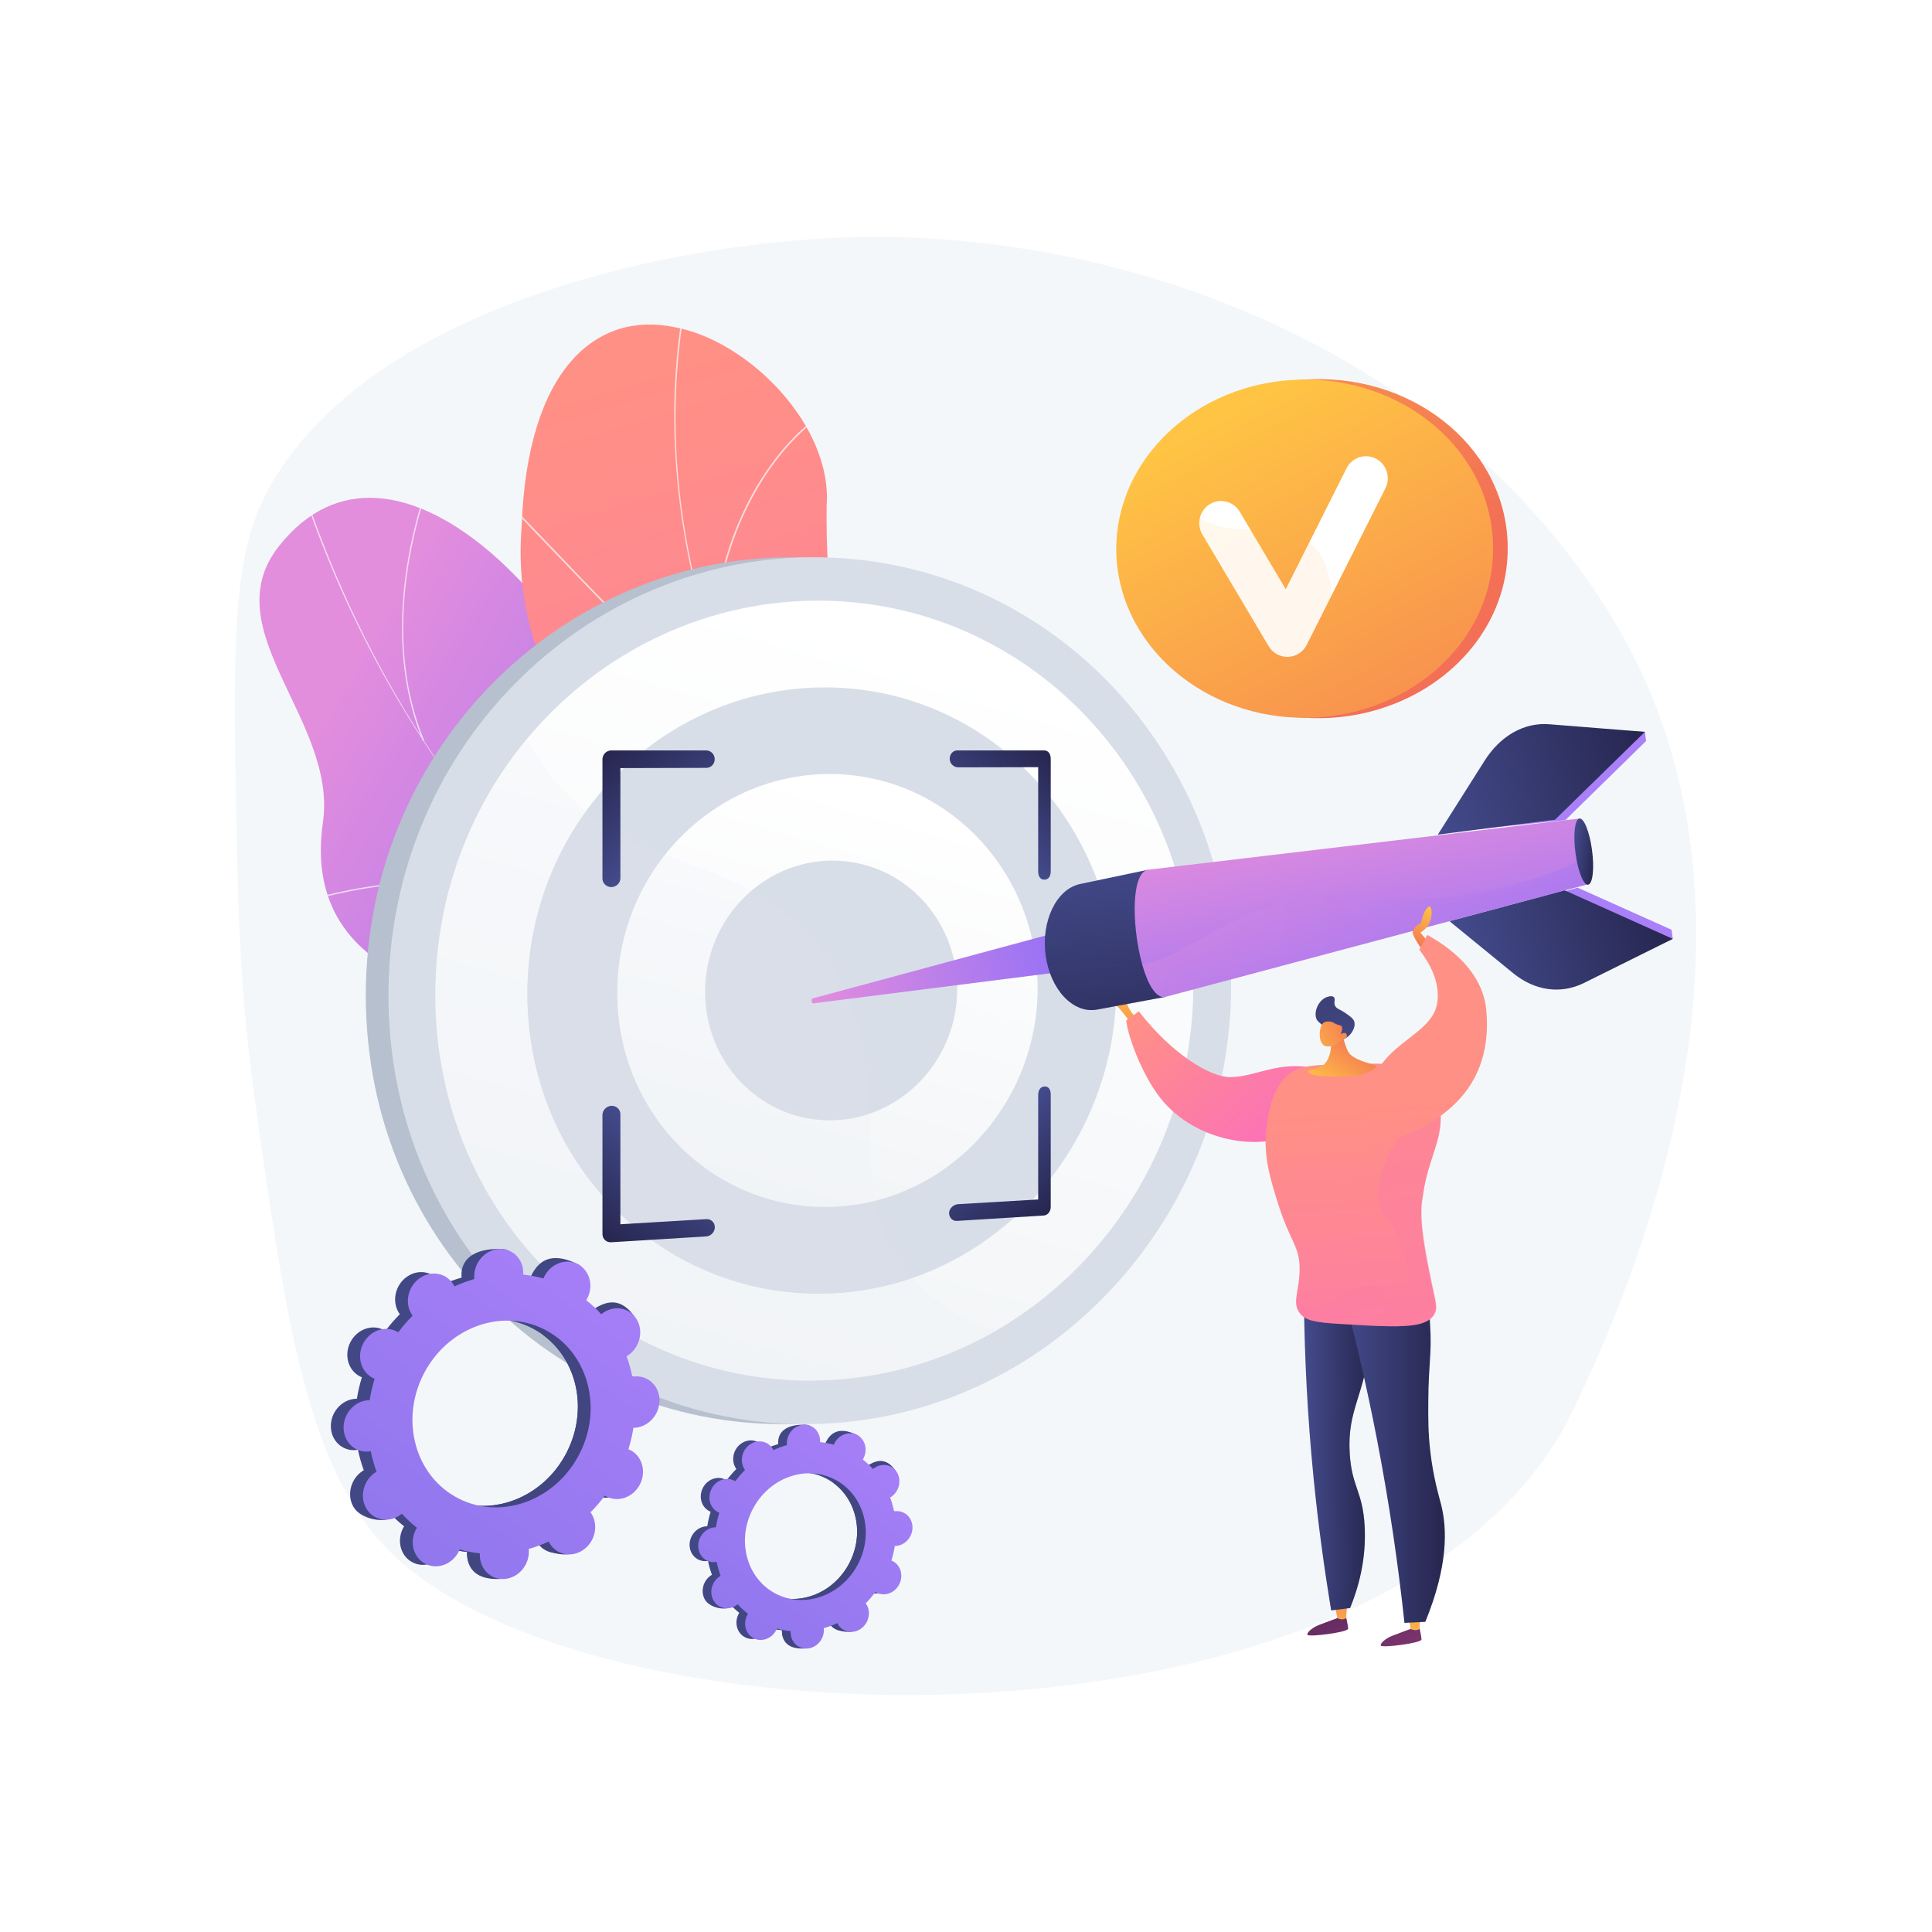 <?xml version="1.0" encoding="utf-8"?>
<!-- Generator: Adobe Illustrator 27.5.0, SVG Export Plug-In . SVG Version: 6.00 Build 0)  -->
<svg version="1.1" xmlns="http://www.w3.org/2000/svg" xmlns:xlink="http://www.w3.org/1999/xlink" x="0px" y="0px"
	 viewBox="0 0 3710 3710" style="enable-background:new 0 0 3710 3710;" xml:space="preserve">
<g id="Background">
	<g>
		<g>
			<rect style="fill:#FFFFFF;" width="3710" height="3710"/>
		</g>
	</g>
</g>
<g id="Illustration">
	<g>
		<path style="fill:#F4F7FA;" d="M3020.165,2709.092c-337.153,695.81-1913.934,663.219-2285.598,255.899
			c-148.335-162.542-187.5-441.712-245.071-851.778c-27.715-197.399-31.683-356.516-34.036-465.686
			c-8.114-371.357-12.153-557.054,47.629-683.385c171.237-361.618,766.09-502.362,1150.576-508.891
			c26.835-0.464,53.916-0.285,81.209,0.535c450.204,13.414,958.227,200.823,1271.547,601.293
			c32.386,41.314,62.629,84.91,90.555,130.826C3382.967,1658.194,3241.577,2252.146,3020.165,2709.092z"/>
		<g>
			<defs>
				<rect id="SVGID_1_" x="460.454" y="581.815" width="1608.402" height="1718.47"/>
			</defs>
			<clipPath id="SVGID_00000015329928355121489490000008465467287520865727_">
				<use xlink:href="#SVGID_1_"  style="overflow:visible;"/>
			</clipPath>
			<g style="clip-path:url(#SVGID_00000015329928355121489490000008465467287520865727_);">
				<g>
					
						<linearGradient id="SVGID_00000129893970155356166380000002999594186139548586_" gradientUnits="userSpaceOnUse" x1="1279.973" y1="1434.375" x2="409.15" y2="1946.623" gradientTransform="matrix(-1 0 0 1 1856.257 0)">
						<stop  offset="0.004" style="stop-color:#E38DDD"/>
						<stop  offset="1" style="stop-color:#9571F6"/>
					</linearGradient>
					<path style="fill:url(#SVGID_00000129893970155356166380000002999594186139548586_);" d="M1922.145,2414.971
						c18.276-8.733,50.337-43.842,54.921-56.44c30.507-83.839,97.821-237.098,63.184-324.822
						c-5.916-14.982-78.848-6.75-93.019-17.631c-47.773-6.038-64.721-5.17-107.318-33.221
						c-125.758-82.815,8.114-359.79-252.27-356.216c-190.727,2.618-317.242,110.152-386.78-164.44s-443.055-693.944-665.074-413.589
						c-127.418,160.897,112.704,334.989,84.272,530.878c-27.017,186.146,84.074,295.621,285.608,335.849
						s134.956,143.874,135.474,312.172c0.622,202.162,292.263,142.276,424.547,103.143
						C1572.215,2299.14,1864.727,2290.765,1922.145,2414.971z"/>
					<g>
						<defs>
							<path id="SVGID_00000080913968146338639090000012494048567891316364_" d="M2075.888,1996.403
								c0.443,139.233,6.631,280.895,7.834,421.106c-73.236,30.799-160.133,65.244-207.15-21.795
								c-65.367-121.01-304.915-97.279-411.184-65.225c-131.528,39.673-423.796,99.003-424.268-103.01
								c-0.393-168.174,66.049-271.953-135.465-312.15c-201.514-40.196-312.575-149.697-285.596-335.852
								c28.392-195.899-211.648-369.891-84.27-530.872c221.949-280.501,595.701,139.256,664.999,413.501
								c69.298,274.245,196.869,168.137,386.651,164.274c259.094-5.273,129.975,277.905,250.985,354.262
								C1933.289,2040.501,1981.881,2007.929,2075.888,1996.403z"/>
						</defs>
						<clipPath id="SVGID_00000046341978540508797550000017007168866984711318_">
							<use xlink:href="#SVGID_00000080913968146338639090000012494048567891316364_"  style="overflow:visible;"/>
						</clipPath>
						<g style="opacity:0.7;clip-path:url(#SVGID_00000046341978540508797550000017007168866984711318_);">
							<g>
								<path style="fill:#FCFDFE;" d="M2008.92,2203.744l0.348-2.536c-657.621-90.161-1190.481-560.702-1425.4-1258.695
									l-2.429,0.815c111.236,330.508,296.729,620.823,536.423,839.564c123.469,112.675,260.304,205.437,406.703,275.711
									C1676.92,2131.737,1839.88,2180.568,2008.92,2203.744z"/>
							</g>
							<g>
								<path style="fill:#FCFDFE;" d="M1031.247,2310.861c146.288-107.615,420.027-199.107,610.21-203.949l-0.065-2.561
									c-88.659,2.259-204.546,25.002-317.947,62.398c-117.606,38.784-221.916,89.231-293.716,142.051L1031.247,2310.861z"/>
							</g>
							<g>
								<path style="fill:#FCFDFE;" d="M1880.329,2184.645l1.038-2.341c-90.575-40.129-157.368-124.465-198.525-250.664
									c-30.146-92.437-46.092-204.784-47.395-333.919l-2.561,0.025c1.307,129.398,17.295,242.002,47.522,334.687
									C1721.798,2059.352,1789.062,2144.208,1880.329,2184.645z"/>
							</g>
							<g>
								<path style="fill:#FCFDFE;" d="M1084.838,1750.372l1.156-2.286c-166.157-84.076-360.218-57.45-493.757-20.31l0.685,2.466
									C726.024,1693.227,919.413,1666.664,1084.838,1750.372z"/>
							</g>
							<g>
								<path style="fill:#FCFDFE;" d="M812.061,1422.763l2.369-0.97c-79.906-194.629-22.89-407.92,18.21-517.738l-2.399-0.895
									c-32.289,86.277-51.994,175.968-56.985,259.381C767.514,1258.511,780.569,1346.063,812.061,1422.763z"/>
							</g>
						</g>
					</g>
				</g>
			</g>
			<g style="clip-path:url(#SVGID_00000015329928355121489490000008465467287520865727_);">
				<g>
					<defs>
						<path id="SVGID_00000081608422186153372890000012564811706087572914_" d="M1943.646,2979.986
							c106.914-27.974,213.443-58.434,319.499-91.362c1.939,1.399,11.495-238.76-114.385-350.264
							c-248.373-215.514-122.682-447.403-94.133-579.739c48.372-187.506-10.738-402.394-204.444-339.547
							c-189.227,56.596-262.393-337.752-262.858-647.719c11.998-152.212-148.615-317.567-293.538-343.414
							c-148.343-29.985-280.994,79.534-292.027,381.513c-28.376,351.366,245.6,531.135,357.608,693.367
							c110.167,159.236-87.528,319.723,100.319,450.855c158.79,117.413,350.953,193.209,303.004,367.996
							C1712.713,2694.762,1743.988,2828.316,1943.646,2979.986z"/>
					</defs>
					<clipPath id="SVGID_00000097463686299319734530000006338890597958532517_">
						<use xlink:href="#SVGID_00000081608422186153372890000012564811706087572914_"  style="overflow:visible;"/>
					</clipPath>
				</g>
				<g>
					<defs>
						<path id="SVGID_00000023965073403272379000000016299715709014595482_" d="M1943.646,2979.986
							c106.914-27.974,213.443-58.434,319.499-91.362c1.939,1.399,11.495-238.76-114.385-350.264
							c-248.373-215.514-122.682-447.403-94.133-579.739c48.372-187.506-10.738-402.394-204.444-339.547
							c-189.227,56.596-262.393-337.752-262.858-647.719c11.998-152.212-148.615-317.567-293.538-343.414
							c-148.343-29.985-280.994,79.534-292.027,381.513c-28.376,351.366,245.6,531.135,357.608,693.367
							c110.167,159.236-87.528,319.723,100.319,450.855c158.79,117.413,350.953,193.209,303.004,367.996
							C1712.713,2694.762,1743.988,2828.316,1943.646,2979.986z"/>
					</defs>
					<clipPath id="SVGID_00000181080503783912042920000005177513193746998157_">
						<use xlink:href="#SVGID_00000023965073403272379000000016299715709014595482_"  style="overflow:visible;"/>
					</clipPath>
					
						<linearGradient id="SVGID_00000088092171189067958940000008206499888356416436_" gradientUnits="userSpaceOnUse" x1="1875.955" y1="616.411" x2="1090.89" y2="2847.649" gradientTransform="matrix(0.808 -0.59 0.59 0.808 -579.762 1284.744)">
						<stop  offset="0" style="stop-color:#FF9085"/>
						<stop  offset="1" style="stop-color:#FB6FBB"/>
					</linearGradient>
					
						<path style="clip-path:url(#SVGID_00000181080503783912042920000005177513193746998157_);fill:url(#SVGID_00000088092171189067958940000008206499888356416436_);" d="
						M1943.646,2979.986c106.914-27.974,213.443-58.434,319.499-91.362c1.939,1.399,11.495-238.76-114.385-350.264
						c-248.373-215.514-122.682-447.403-94.133-579.739c47.701-187.297-9.315-378.123-192.675-360.805
						c-203.807,15.234-277.694-316.73-274.627-626.462c11.998-152.212-148.615-317.567-293.538-343.414
						c-148.343-29.985-280.994,79.534-292.027,381.513c-28.376,351.366,245.6,531.135,357.608,693.367
						c110.167,159.236-87.528,319.723,100.319,450.855c158.79,117.413,350.953,193.209,303.004,367.996
						C1712.713,2694.762,1743.988,2828.316,1943.646,2979.986z"/>
					<g style="opacity:0.7;clip-path:url(#SVGID_00000181080503783912042920000005177513193746998157_);">
						<g>
							<path style="fill:#FCFDFE;" d="M2091.208,2977.845l3.04-0.359c-0.198-2.1-158.793-487.318-391.272-951.293
								c-33.383-75.616-68.965-151.637-103.376-225.156c-191.785-409.748-372.935-796.773-274.798-1260.455l-2.998-0.634
								c-44.16,208.653-34.357,422.751,29.973,654.53c57.486,207.13,152.836,410.849,245.049,607.857
								c34.403,73.504,69.98,149.51,103.379,225.162C1934.585,2495.275,2090.699,2975.132,2091.208,2977.845z"/>
						</g>
						<g>
							<path style="fill:#FCFDFE;" d="M1427.123,1419.26l2.038-2.286c-136.03-121.263-303.335-296.449-393.216-390.564
								c-67.546-70.728-72.33-75.269-74.542-74.704l0.399,1.478l-0.371,1.451c3.174,1.511,32.169,31.869,72.298,73.89
								C1123.64,1122.673,1291,1297.916,1427.123,1419.26z"/>
						</g>
						<g>
							<path style="fill:#FCFDFE;" d="M1368.985,1239.152c8.072-157.656,60.726-266.47,103.475-329.988
								c47.233-70.183,93.931-103.303,98.516-104.087c-0.001-0.003-0.275,0.042-0.624-0.135l1.415-2.717
								c-0.796-0.419-1.767-0.332-4.607,1.293c-12.733,7.288-59.276,44.085-104.578,115.133
								c-57.088,89.531-90.511,200.302-96.658,320.345L1368.985,1239.152z"/>
						</g>
						<g>
							<path style="fill:#FCFDFE;" d="M1841.339,2330.854l2.983-0.694c-70.598-303.713,106.623-613.757,186.094-732.959
								c3.931-5.897,5.544-8.326,5.954-9.26l-2.803-1.233c-0.32,0.724-2.576,4.108-5.699,8.793
								c-57.151,85.723-103.445,174.309-137.597,263.296C1824.701,2029.636,1808.238,2188.459,1841.339,2330.854z"/>
						</g>
						<g>
							<path style="fill:#FCFDFE;" d="M1775.563,2184.872l2.411-1.891c-153.345-195.892-429.119-180.131-431.351-179.252
								l-0.98,1.553l1.213,1.382l0.32-1.472l0.323,1.46c0.528-0.087,69.23-4.832,159.215,16.246
								C1586.071,2041.487,1697.13,2084.675,1775.563,2184.872z"/>
						</g>
						<g>
							<path style="fill:#FCFDFE;" d="M2064.127,2898.812l3.031-0.449c-9.209-62.348,1.379-171.506,104.114-337.47
								c5.418-8.751,5.414-8.769,5.176-9.685l-2.965,0.766l1.482-0.383l-1.474-0.353c-0.233,0.625-2.26,3.898-4.826,8.042
								C2065.445,2726.032,2054.843,2835.959,2064.127,2898.812z"/>
						</g>
						<g>
							<path style="fill:#FCFDFE;" d="M2023.497,2783.975l2.83-1.173c-44.202-106.926-207.742-170.865-301.293-199.465
								c-2.927-0.895-5.041-1.541-5.708-1.795l-1.095,2.86c0.766,0.293,2.702,0.885,5.907,1.864
								C1817.174,2614.708,1979.776,2678.21,2023.497,2783.975z"/>
						</g>
					</g>
				</g>
				<g>
					<defs>
						<path id="SVGID_00000082360303392031146990000008279833066915355318_" d="M1943.646,2979.986
							c106.914-27.974,213.443-58.434,319.499-91.362c1.939,1.399,11.495-238.76-114.385-350.264
							c-248.373-215.514-122.682-447.403-94.133-579.739c48.372-187.506-10.738-402.394-204.444-339.547
							c-189.227,56.596-262.393-337.752-262.858-647.719c11.998-152.212-148.615-317.567-293.538-343.414
							c-148.343-29.985-280.994,79.534-292.027,381.513c-28.376,351.366,245.6,531.135,357.608,693.367
							c110.167,159.236-87.528,319.723,100.319,450.855c158.79,117.413,350.953,193.209,303.004,367.996
							C1712.713,2694.762,1743.988,2828.316,1943.646,2979.986z"/>
					</defs>
					<clipPath id="SVGID_00000130638631395534669670000013279760753685677728_">
						<use xlink:href="#SVGID_00000082360303392031146990000008279833066915355318_"  style="overflow:visible;"/>
					</clipPath>
				</g>
			</g>
		</g>
		<g>
			<path style="fill:#B7C0CE;" d="M2320.524,1893.246c0,434.679-331.807,809.865-763.935,839.571
				c-459.587,31.593-854.155-335.276-854.155-821.29s394.568-861.799,854.155-840.59
				C1988.716,1090.877,2320.524,1458.566,2320.524,1893.246z"/>
			<path style="fill:#D8DEE8;" d="M2364.126,1893.246c0,434.679-331.807,809.865-763.935,839.571
				c-459.586,31.593-854.155-335.276-854.155-821.29s394.568-861.799,854.155-840.59
				C2032.319,1090.877,2364.126,1458.566,2364.126,1893.246z"/>
			<g style="opacity:0.3;">
				<path style="fill:#D8DEE8;" d="M1752.246,2454.119c-156.072-177.376-8.592-404.958-172.114-625.929
					c-151.739-205.049-365.315-132.474-529.838-348.63c-35.072-46.08-60.641-95.791-78.878-146.9
					c-139.408,150.86-225.38,354.319-225.38,578.865c0,486.014,394.569,852.884,854.155,821.29
					c159.109-10.937,304.213-68.429,423.794-157.422C1890.115,2563.125,1805.93,2515.131,1752.246,2454.119z"/>
			</g>
			
				<linearGradient id="SVGID_00000005957862562432581820000005698866019129218960_" gradientUnits="userSpaceOnUse" x1="1753.229" y1="1244.66" x2="1143.115" y2="3356.599">
				<stop  offset="0" style="stop-color:#FFFFFF"/>
				<stop  offset="0.996" style="stop-color:#EBEFF2"/>
			</linearGradient>
			<path style="fill:url(#SVGID_00000005957862562432581820000005698866019129218960_);" d="M2291.383,1894.068
				c0,393.288-301.112,731.081-691.192,755.655c-412.318,25.975-764.227-304.367-764.227-739.213s351.909-773.139,764.227-756.48
				C1990.271,1169.79,2291.383,1500.779,2291.383,1894.068z"/>
			<path style="opacity:0.3;fill:#EFF2F6;" d="M1600.192,2649.723c114.362-7.205,220.843-41.181,314.096-95.073
				c-73.005-22.256-124.869-58.283-162.041-100.53c-156.072-177.376-8.592-404.958-172.114-625.929
				c-151.739-205.049-365.315-132.474-529.838-348.63c-14.493-19.042-27.342-38.716-38.748-58.852
				c-109.359,132.117-175.581,302.952-175.581,489.801C835.965,2345.355,1187.874,2675.698,1600.192,2649.723z"/>
			<path style="fill:#D8DEE8;" d="M2143.555,1895.738c0,309.174-238.139,572.075-543.363,587.797
				c-318.673,16.415-587.501-240.733-587.501-575.021s268.828-597.509,587.501-588.296
				C1905.416,1329.043,2143.555,1586.564,2143.555,1895.738z"/>
			<path style="opacity:0.3;fill:#D8DEE8;" d="M1580.132,1828.191c-129.447-174.924-303.711-147.861-454.398-270.222
				c-70.958,98.032-113.044,219.291-113.044,350.545c0,334.289,268.828,591.436,587.501,575.021
				c53.074-2.734,104.059-12.911,152.055-29.415h0C1596.175,2276.743,1743.655,2049.162,1580.132,1828.191z"/>
			
				<linearGradient id="SVGID_00000101094241256141210990000003500313075732089780_" gradientUnits="userSpaceOnUse" x1="1694.256" y1="1536.997" x2="1355.635" y2="2709.147">
				<stop  offset="0" style="stop-color:#FFFFFF"/>
				<stop  offset="0.996" style="stop-color:#EBEFF2"/>
			</linearGradient>
			<path style="fill:url(#SVGID_00000101094241256141210990000003500313075732089780_);" d="M1992.519,1897.444
				c0,223.234-172.987,411.125-392.327,419.902c-226.2,9.052-414.83-174.745-414.83-410.784s188.63-424.098,414.83-420.157
				C1819.531,1490.228,1992.519,1674.21,1992.519,1897.444z"/>
			<path style="opacity:0.3;fill:#EFF2F6;" d="M1277.101,1641.694c-57.292,72.37-91.739,164.549-91.739,264.869
				c0,236.038,188.63,419.836,414.83,410.784c27.94-1.118,55.111-5.138,81.25-11.742
				c-28.952-148.097,19.718-313.867-101.309-477.413C1492.518,1709.796,1384.519,1683.931,1277.101,1641.694z"/>
			<path style="fill:#D8DEE8;" d="M1838.17,1899.188c0,135.41-105.571,248.193-237.978,251.97
				c-134.876,3.848-246.075-106.485-246.075-246.502s111.199-252.863,246.075-252.062
				C1732.599,1653.38,1838.17,1763.778,1838.17,1899.188z"/>
			<path style="opacity:0.3;fill:#D8DEE8;" d="M1668.842,2138.953c-3.234-101.003-11.221-206.051-88.71-310.762
				c-41.732-56.392-88.057-91.769-136.73-117.929c-54.438,46.29-89.286,116.227-89.286,194.395
				c0,140.017,111.199,250.35,246.075,246.502C1624.121,2150.476,1647.154,2146.222,1668.842,2138.953z"/>
		</g>
		<g>
			
				<linearGradient id="SVGID_00000147217437200877788700000014776729272007290518_" gradientUnits="userSpaceOnUse" x1="2485.134" y1="2896.099" x2="2585.359" y2="3257.78">
				<stop  offset="0" style="stop-color:#311944"/>
				<stop  offset="1" style="stop-color:#893976"/>
			</linearGradient>
			<path style="fill:url(#SVGID_00000147217437200877788700000014776729272007290518_);" d="M2583.895,3101.129
				c0,0,4.78,19.372,4.931,26.39c0.153,7.019-77.083,16.802-78.285,11.631c-1.202-5.171,11.728-14.582,21.062-18.285
				c9.335-3.704,36.717-13.787,36.717-13.787L2583.895,3101.129z"/>
			
				<linearGradient id="SVGID_00000171679012941856471390000000058747259426069385_" gradientUnits="userSpaceOnUse" x1="2574.334" y1="3151.811" x2="2575.787" y2="3029.797">
				<stop  offset="0" style="stop-color:#FFC444"/>
				<stop  offset="0.996" style="stop-color:#F36F56"/>
			</linearGradient>
			<path style="fill:url(#SVGID_00000171679012941856471390000000058747259426069385_);" d="M2563.51,3083.068l4.428,24.209
				c0,0,9.482,5.229,17.048,0l1.841-26.885L2563.51,3083.068z"/>
			
				<linearGradient id="SVGID_00000158725537158624452210000011789416895398657696_" gradientUnits="userSpaceOnUse" x1="2610.614" y1="2861.326" x2="2710.839" y2="3223.01">
				<stop  offset="0" style="stop-color:#311944"/>
				<stop  offset="1" style="stop-color:#893976"/>
			</linearGradient>
			<path style="fill:url(#SVGID_00000158725537158624452210000011789416895398657696_);" d="M2724.757,3121.865
				c0,0,4.78,19.371,4.932,26.39c0.152,7.019-77.084,16.802-78.286,11.631c-1.203-5.17,11.728-14.582,21.062-18.286
				c9.334-3.704,36.716-13.787,36.716-13.787L2724.757,3121.865z"/>
			
				<linearGradient id="SVGID_00000140733744485270964110000016708236871379577745_" gradientUnits="userSpaceOnUse" x1="2715.423" y1="3153.491" x2="2716.876" y2="3031.476">
				<stop  offset="0" style="stop-color:#FFC444"/>
				<stop  offset="0.996" style="stop-color:#F36F56"/>
			</linearGradient>
			<path style="fill:url(#SVGID_00000140733744485270964110000016708236871379577745_);" d="M2704.372,3103.804l4.429,24.209
				c0,0,9.481,5.23,17.048,0l1.841-26.885L2704.372,3103.804z"/>
			
				<linearGradient id="SVGID_00000049223813513468622650000013798159330487213990_" gradientUnits="userSpaceOnUse" x1="2504.003" y1="2759.401" x2="2633.913" y2="2759.401">
				<stop  offset="0" style="stop-color:#444B8C"/>
				<stop  offset="0.996" style="stop-color:#26264F"/>
			</linearGradient>
			<path style="fill:url(#SVGID_00000049223813513468622650000013798159330487213990_);" d="M2526.519,2444.763
				c-7.505,18.885-15.01,37.769-22.515,56.653c1.101,104.25,6.553,217.269,18.514,337.645
				c8.898,89.559,20.502,174.145,33.778,253.352c12.104-1.53,24.209-3.064,36.314-4.593c14.774-36.275,31.28-90.762,27.964-156.122
				c-3.459-68.177-24.804-75.555-28.715-140.785c-5.068-84.545,28.522-109.902,39.244-212.945c4.1-39.406,4.891-90.511-5.81-151.578
				C2592.367,2432.513,2559.444,2438.64,2526.519,2444.763z"/>
			
				<linearGradient id="SVGID_00000018947521656787447770000009673403562548212864_" gradientUnits="userSpaceOnUse" x1="2504.004" y1="2759.401" x2="2633.913" y2="2759.401">
				<stop  offset="0" style="stop-color:#444B8C"/>
				<stop  offset="0.996" style="stop-color:#26264F"/>
			</linearGradient>
			<path style="opacity:0.3;fill:url(#SVGID_00000018947521656787447770000009673403562548212864_);" d="M2625.292,2426.389
				c-17.781,3.306-35.562,6.614-53.344,9.924c-27.776,58.756-32.104,117.942-24.367,143.348
				c10.945,35.946,33.082,45.968,34.861,82.796c1.76,36.44-18.9,47.581-29.052,91.511c-7.027,30.415-2.36,57.488,7.264,110.393
				c19.383,106.568,47.958,137.343,29.05,174.307c-5.373,10.503-15.542,23.313-36.61,34.159c1.062,6.545,2.116,13.112,3.202,19.585
				c12.104-1.528,24.209-3.064,36.314-4.592c14.774-36.28,31.28-90.762,27.964-156.123c-3.459-68.178-24.804-75.557-28.715-140.786
				c-5.068-84.544,28.522-109.899,39.244-212.943C2635.203,2538.562,2635.994,2487.457,2625.292,2426.389z"/>
			
				<linearGradient id="SVGID_00000062154818449589670170000016359140620419978404_" gradientUnits="userSpaceOnUse" x1="2577.347" y1="2777.96" x2="2774.548" y2="2777.96">
				<stop  offset="0" style="stop-color:#444B8C"/>
				<stop  offset="0.996" style="stop-color:#26264F"/>
			</linearGradient>
			<path style="fill:url(#SVGID_00000062154818449589670170000016359140620419978404_);" d="M2577.347,2473.605
				c24.17,90.375,46.894,187.35,66.829,290.53c24.07,124.581,41.036,242.49,52.79,352.282c13.365-0.689,26.73-1.383,40.096-2.073
				c44.217-108.163,41.78-178.898,30.526-224.177c-4.336-17.448-15.044-51.484-21.007-103.155
				c-4.156-36.019-4.054-63.692-3.824-96.967c0.504-72.957,6.896-89.387,3.555-144.892c-3.133-52.092-5.029-78.425-21.106-92.596
				C2682.849,2415.223,2584.78,2469.405,2577.347,2473.605z"/>
			
				<linearGradient id="SVGID_00000010992565273422131190000008008545598052695718_" gradientUnits="userSpaceOnUse" x1="5667.61" y1="207.738" x2="5789.63" y2="331.937" gradientTransform="matrix(0.68 0.733 -0.733 0.68 -1545.149 -2415.839)">
				<stop  offset="0" style="stop-color:#FFC444"/>
				<stop  offset="0.996" style="stop-color:#F36F56"/>
			</linearGradient>
			<path style="fill:url(#SVGID_00000010992565273422131190000008008545598052695718_);" d="M2181.711,1955.984
				c0,0-18.117-23.244-17.514-29.596c0.603-6.351,1.806-16.266,4.574-19.7c2.768-3.434-5.87-3.162-9.314,7.044
				c-3.444,10.206-11.895-1.857-13.275-3.682c-3.174-4.197-16.324-19.241-16.839-17.979c-0.515,1.264-6.526,2.817-1.596,17.588
				c4.316,12.931,17.052,21.281,22.256,27.464c5.204,6.182,5.204,6.182,5.204,6.182l13.358,16.809L2181.711,1955.984z"/>
			
				<linearGradient id="SVGID_00000030466541318754673160000007777959598522469511_" gradientUnits="userSpaceOnUse" x1="5729.247" y1="172.862" x2="6117.354" y2="172.862" gradientTransform="matrix(0.68 0.733 -0.733 0.68 -1545.149 -2415.839)">
				<stop  offset="0" style="stop-color:#FF9085"/>
				<stop  offset="1" style="stop-color:#FB6FBB"/>
			</linearGradient>
			<path style="fill:url(#SVGID_00000030466541318754673160000007777959598522469511_);" d="M2186.97,1942.021
				c-8.057,5.707-16.114,11.413-24.171,17.118c1.326,25.29,28.564,102.831,65.814,149.869
				c65.664,82.927,193.998,106.555,271.609,61.153c38.436-22.488,77.811-69.732,66.635-96.214
				c-3.101-7.352-11.045-15.351-38.281-21.775c-72.682-17.149-116.371,16.166-166.781,16.203
				C2325.515,2068.401,2251.98,2026.333,2186.97,1942.021z"/>
			
				<linearGradient id="SVGID_00000165952894518829312120000010339850224786197939_" gradientUnits="userSpaceOnUse" x1="2601.717" y1="2128.655" x2="2647.872" y2="2906.193">
				<stop  offset="0" style="stop-color:#FF9085"/>
				<stop  offset="1" style="stop-color:#FB6FBB"/>
			</linearGradient>
			<path style="fill:url(#SVGID_00000165952894518829312120000010339850224786197939_);" d="M2765.026,2125.488
				c9.372,59.046-23.47,98.741-32.558,170.143c-1.848,8.379-3.018,17.54-3.302,27.659c-1.172,40.228,11.503,100.978,19.705,140.389
				c7.883,37.849,12.002,47.365,5.397,59.543c-9.232,16.936-31.955,22.937-71.225,23.611c-5.503,0.106-11.361,0.106-17.574-0.035
				c-25.92-0.391-57.697-2.344-96.044-4.722c-44.132-2.734-63.341-6.178-74.135-21.232c-14.487-20.203-0.071-41.932,0.355-82.373
				c0.496-45.873-17.647-52.016-41.045-126.08c-15.551-49.246-30.464-96.54-21.765-153.988c4.154-27.517,11.219-74.206,47.4-99.38
				c18.64-12.995,45.447-13.989,98.349-15.445c65.366-1.811,98.067-2.734,123.347,8.095c2.734,1.172,44.665,19.812,71.046,55.176
				c1.172,1.527,2.273,3.089,3.374,4.687C2776.494,2116.221,2762.753,2111.108,2765.026,2125.488z"/>
			
				<linearGradient id="SVGID_00000129204081829769577890000006267541884444927386_" gradientUnits="userSpaceOnUse" x1="2974.833" y1="2801.377" x2="2534.72" y2="2169.532">
				<stop  offset="0" style="stop-color:#FF9085"/>
				<stop  offset="1" style="stop-color:#FB6FBB"/>
			</linearGradient>
			<path style="opacity:0.3;fill:url(#SVGID_00000129204081829769577890000006267541884444927386_);" d="M2765.026,2125.488
				c9.372,59.046-23.47,98.741-32.558,170.143c-1.103,8.699-1.848,17.895-2.131,27.659c-1.172,40.228,11.503,100.978,19.705,140.389
				c7.883,37.849,12,47.365,5.397,59.543c-9.303,17.114-32.382,23.043-72.396,23.611c-5.503,0.106-11.361,0.106-17.574-0.035
				c-25.671-0.426-57.094-2.379-94.835-4.722c-44.17-2.734-63.378-6.178-74.172-21.232c-6.037-8.415-7.03-17.114-6.108-27.268
				c9.41,10.439,18.356,14.593,24.996,16.368c38.347,10.119,61.708-40.05,119.122-40.689c33.125-0.355,46.689,16.12,59.543,5.823
				c22.226-17.824-1.101-81.166-4.369-90.042c-15.159-41.222-33.125-52.797-39.196-69.733
				c-19.104-53.116,33.907-163.574,122.529-208.453c0.248-0.142,0.498-0.249,0.746-0.391c1.846,2.45,2.592,4.012,2.628,5.077
				C2776.494,2116.221,2762.753,2111.108,2765.026,2125.488z"/>
			
				<linearGradient id="SVGID_00000076604627107057696750000016578630590087428760_" gradientUnits="userSpaceOnUse" x1="345.404" y1="1952.39" x2="345.404" y2="1826.561" gradientTransform="matrix(0.827 0.562 -0.562 0.827 3357.954 289.036)">
				<stop  offset="0" style="stop-color:#FFC444"/>
				<stop  offset="0.996" style="stop-color:#F36F56"/>
			</linearGradient>
			<path style="fill:url(#SVGID_00000076604627107057696750000016578630590087428760_);" d="M2576.716,1977.628
				c0,0,3.039,24.175,12.027,41.742c8.122,15.876,44.749,23.331,52.299,26.415c7.551,3.084-12.443,15.47-33.215,19.253
				c-20.771,3.784-80.954,3.821-92.371-3.254c-11.416-7.074,8.074-8.035,22.582-14.72c14.506-6.684,20.806-36.608,17.105-49.664
				C2551.443,1984.342,2576.716,1977.628,2576.716,1977.628z"/>
			
				<linearGradient id="SVGID_00000089548746486989733270000014436014687709728386_" gradientUnits="userSpaceOnUse" x1="2602.842" y1="2057.151" x2="2550.214" y2="1923.487">
				<stop  offset="0" style="stop-color:#444B8C"/>
				<stop  offset="0.996" style="stop-color:#3E4177"/>
			</linearGradient>
			<path style="fill:url(#SVGID_00000089548746486989733270000014436014687709728386_);" d="M2542.892,1971.485
				c-11.721-9.805-13.338-10.93-14.817-14.525c-5.935-14.43,3.926-35.633,18.594-41.834c0.763-0.322,10.608-4.366,14.816-0.291
				c3.574,3.46-0.833,8.988,2.033,15.979c2.684,6.545,8.548,6.582,20.046,14.526c9.472,6.541,15.358,10.609,17.141,16.85
				c3.676,12.869-10.637,33.092-24.694,33.699C2570.955,1996.107,2569.377,1993.642,2542.892,1971.485z"/>
			<g>
				
					<linearGradient id="SVGID_00000071532877356563654830000005766793727185609632_" gradientUnits="userSpaceOnUse" x1="256.461" y1="1916.127" x2="315.291" y2="1801.736" gradientTransform="matrix(0.827 0.562 -0.562 0.827 3357.954 289.036)">
					<stop  offset="0" style="stop-color:#FFC444"/>
					<stop  offset="0.996" style="stop-color:#F36F56"/>
				</linearGradient>
				<path style="fill:url(#SVGID_00000071532877356563654830000005766793727185609632_);" d="M2574.8,1998.019
					c0,0-10.502,14.003-28.443,11.09c-16.063-2.608-14.941-39.086-3.875-45.786c3.691-2.234,10.693-2.635,16.151-0.524
					c3.225,1.248,4.212,2.732,9.52,4.669c4.895,1.785,6.368,1.365,7.76,2.787c1.742,1.777,2.754,5.822-1.432,16.116
					c3.385-2.827,7.202-3.668,9.705-2.178c0.4,0.238,1.438,1.101,1.951,2.305C2587.998,1990.856,2583.708,1995.779,2574.8,1998.019z
					"/>
			</g>
			<g>
				
					<linearGradient id="SVGID_00000042736878295443940710000009853261601442038463_" gradientUnits="userSpaceOnUse" x1="-3.706" y1="2090.478" x2="-924.437" y2="2376.875" gradientTransform="matrix(0.98 -0.083 0.269 0.998 475.228 262.544)">
					<stop  offset="0" style="stop-color:#AA80F9"/>
					<stop  offset="0.996" style="stop-color:#6165D7"/>
				</linearGradient>
				<path style="fill:url(#SVGID_00000042736878295443940710000009853261601442038463_);" d="M3005.77,1575.022
					c1.177-0.826-220.546,22.788-220.546,22.788l90.393-142.494c30.38-47.89,233.706-53.855,283.055-49.93l2.36,17.514
					L3005.77,1575.022z"/>
				
					<linearGradient id="SVGID_00000036943528293803208470000000263197107810859649_" gradientUnits="userSpaceOnUse" x1="528.019" y1="1655.856" x2="1035.681" y2="1655.856" gradientTransform="matrix(0.989 -0.047 0.233 1 638.439 238.857)">
					<stop  offset="0.004" style="stop-color:#E38DDD"/>
					<stop  offset="1" style="stop-color:#9571F6"/>
				</linearGradient>
				<path style="fill:url(#SVGID_00000036943528293803208470000000263197107810859649_);" d="M2045.391,1865.359l-483.18,61.357
					c-4.002,0.508-5.212-8.474-1.285-9.534l474.185-128.1L2045.391,1865.359z"/>
				
					<linearGradient id="SVGID_00000032643581638137609040000012984983424208085684_" gradientUnits="userSpaceOnUse" x1="73.322" y1="2338.23" x2="-847.423" y2="2624.631" gradientTransform="matrix(0.98 -0.083 0.269 0.998 475.228 262.544)">
					<stop  offset="0" style="stop-color:#AA80F9"/>
					<stop  offset="0.996" style="stop-color:#6165D7"/>
				</linearGradient>
				<path style="fill:url(#SVGID_00000032643581638137609040000012984983424208085684_);" d="M3029.357,1704.515
					c1.334,0.331-221.703,59.744-221.703,59.744l123.113,100.295c41.376,33.708,235.717-38.927,281.475-61.651l-2.36-17.514
					L3029.357,1704.515z"/>
				
					<linearGradient id="SVGID_00000173843332860464194280000013905482243322621089_" gradientUnits="userSpaceOnUse" x1="1898.201" y1="1721.246" x2="2316.936" y2="1721.246" gradientTransform="matrix(0.98 -0.083 0.269 0.998 475.228 262.544)">
					<stop  offset="0" style="stop-color:#444B8C"/>
					<stop  offset="0.996" style="stop-color:#26264F"/>
				</linearGradient>
				<path style="fill:url(#SVGID_00000173843332860464194280000013905482243322621089_);" d="M3004.054,1709.359
					c1.328,0.331-220.704,59.515-220.704,59.515l122.6,100.115c41.203,33.646,91.353,40.655,135.693,18.635l170.601-84.721
					L3004.054,1709.359z"/>
				
					<linearGradient id="SVGID_00000018214727251391681700000015471579924240764070_" gradientUnits="userSpaceOnUse" x1="1920.462" y1="1407.72" x2="2370.217" y2="1407.72" gradientTransform="matrix(0.98 -0.083 0.269 0.998 475.228 262.544)">
					<stop  offset="0" style="stop-color:#444B8C"/>
					<stop  offset="0.996" style="stop-color:#26264F"/>
				</linearGradient>
				<path style="fill:url(#SVGID_00000018214727251391681700000015471579924240764070_);" d="M2985.845,1574.238
					c1.172-0.825-224.877,28.555-224.877,28.555l89.955-142.126c30.232-47.765,75.939-73.72,123.759-69.917l183.99,14.635
					L2985.845,1574.238z"/>
				
					<linearGradient id="SVGID_00000072250382844786406310000009852276766370887553_" gradientUnits="userSpaceOnUse" x1="1223.625" y1="1480.078" x2="1233.962" y2="1952.1" gradientTransform="matrix(0.98 -0.083 0.269 0.998 475.228 262.544)">
					<stop  offset="0" style="stop-color:#444B8C"/>
					<stop  offset="0.996" style="stop-color:#26264F"/>
				</linearGradient>
				<path style="fill:url(#SVGID_00000072250382844786406310000009852276766370887553_);" d="M2237.389,1914.403l-130.532,24.255
					c-45.865,8.522-89.963-38.179-98.866-104.242l0,0c-8.903-66.063,20.644-127.338,66.363-136.94l130.118-27.327L2237.389,1914.403
					z"/>
				<g style="opacity:0.3;">
					
						<linearGradient id="SVGID_00000166651082681811895690000006983506563939806876_" gradientUnits="userSpaceOnUse" x1="1210.928" y1="1513.641" x2="1220.107" y2="1932.814" gradientTransform="matrix(0.98 -0.083 0.269 0.998 475.228 262.544)">
						<stop  offset="0" style="stop-color:#444B8C"/>
						<stop  offset="0.996" style="stop-color:#26264F"/>
					</linearGradient>
					<path style="fill:url(#SVGID_00000166651082681811895690000006983506563939806876_);" d="M2130.379,1848.708
						c-46.823-12.214-86.526-42.169-119.205-77.316c-4.813,19.299-6.165,40.886-3.182,63.023l0,0
						c8.903,66.062,53.001,112.765,98.866,104.242l130.532-24.255l-9.67-71.752
						C2197.363,1854.161,2167.048,1858.273,2130.379,1848.708z"/>
				</g>
				
					<linearGradient id="SVGID_00000077325301388633125250000004301104221155101868_" gradientUnits="userSpaceOnUse" x1="1724.242" y1="1426.097" x2="1771.675" y2="1860.492" gradientTransform="matrix(0.98 -0.083 0.269 0.998 475.228 262.544)">
					<stop  offset="0.004" style="stop-color:#E38DDD"/>
					<stop  offset="1" style="stop-color:#9571F6"/>
				</linearGradient>
				<path style="fill:url(#SVGID_00000077325301388633125250000004301104221155101868_);" d="M3049.674,1697.884l-812.284,216.518
					c-51,8.894-83.917-235.358-32.916-244.253l828.213-98.322L3049.674,1697.884z"/>
				<g style="opacity:0.3;">
					
						<linearGradient id="SVGID_00000098219212443000332630000006477692015227362179_" gradientUnits="userSpaceOnUse" x1="2776.723" y1="1941.805" x2="3568.826" y2="1941.805" gradientTransform="matrix(1.007 0.316 -0.138 0.95 -303.649 -1069.726)">
						<stop  offset="0.004" style="stop-color:#E38DDD"/>
						<stop  offset="1" style="stop-color:#9571F6"/>
					</linearGradient>
					<path style="fill:url(#SVGID_00000098219212443000332630000006477692015227362179_);" d="M2794.502,1721.707
						c-162.785,20.364-193.234-27.802-335.68,13.835c-131.263,38.369-191.817,104.512-265.378,116.564
						c10.595,37.726,26.168,65.395,43.945,62.295l812.284-216.519l-6.604-49.004
						C2945.255,1694.252,2860.683,1713.428,2794.502,1721.707z"/>
				</g>
				
					<linearGradient id="SVGID_00000141443414702507692850000007909795431851968681_" gradientUnits="userSpaceOnUse" x1="3529.811" y1="1666.979" x2="3574.552" y2="1666.979" gradientTransform="matrix(1.007 0.316 -0.138 0.95 -303.649 -1069.726)">
					<stop  offset="0" style="stop-color:#444B8C"/>
					<stop  offset="0.996" style="stop-color:#26264F"/>
				</linearGradient>
				<path style="fill:url(#SVGID_00000141443414702507692850000007909795431851968681_);" d="M3057.125,1632.197
					c4.733,35.123,1.449,64.96-7.323,66.641c-8.758,1.678-19.674-25.356-24.394-60.38c-4.72-35.024-1.467-64.855,7.278-66.632
					C3041.444,1570.047,3052.391,1597.074,3057.125,1632.197z"/>
			</g>
			
				<linearGradient id="SVGID_00000100359387414780337650000011306505131570440100_" gradientUnits="userSpaceOnUse" x1="1893.561" y1="1080.408" x2="1982.093" y2="1080.408" gradientTransform="matrix(-0.259 0.966 -0.966 -0.259 4278.077 191.115)">
				<stop  offset="0" style="stop-color:#FFC444"/>
				<stop  offset="0.996" style="stop-color:#F36F56"/>
			</linearGradient>
			<path style="fill:url(#SVGID_00000100359387414780337650000011306505131570440100_);" d="M2744.565,1811.049l-17.023-20.312
				c4.369-2.571,13.362-8.729,18.128-20.05c5.366-12.755,3.981-28.784-0.196-29.919c-3.346-0.91-8.483,7.751-9.277,9.09
				c-6.413,10.81-4.44,20.069-9.965,23.901c-1.954,1.355-5.4,2.858-9.115,7.088c-0.976,1.11-3.668,5.749-4.063,6.388
				c-4.433,7.187,21.002,41.026,21.969,42.385L2744.565,1811.049z"/>
			
				<linearGradient id="SVGID_00000101081840717554724730000000361836649886052492_" gradientUnits="userSpaceOnUse" x1="2742.499" y1="2110.412" x2="2787.518" y2="2868.818">
				<stop  offset="0" style="stop-color:#FF9085"/>
				<stop  offset="1" style="stop-color:#FB6FBB"/>
			</linearGradient>
			<path style="fill:url(#SVGID_00000101081840717554724730000000361836649886052492_);" d="M2642.672,2060.406
				c-15.885,30.852-28.064,68.646-12.83,142.91c110.97-30.476,239.663-93.202,224.293-263.37
				c-7.912-87.602-95.516-134.373-113.3-144.53c-5.084,9.443-10.168,18.882-15.251,28.324
				c19.504,25.563,40.809,62.756,34.172,102.72C2750.556,1981.864,2674.833,1997.947,2642.672,2060.406z"/>
		</g>
		<g>
			
				<linearGradient id="SVGID_00000011748737148424660260000006055014327525907365_" gradientUnits="userSpaceOnUse" x1="315.902" y1="2386.903" x2="1722.289" y2="3111.106">
				<stop  offset="0" style="stop-color:#444B8C"/>
				<stop  offset="0.996" style="stop-color:#3E4177"/>
			</linearGradient>
			<path style="fill:url(#SVGID_00000011748737148424660260000006055014327525907365_);" d="M1140.444,2871.192
				c22.804,11.578,51.453,0.947,63.989-23.744c12.536-24.691,4.213-54.094-18.59-65.671c-1.181-0.6-2.387-1.104-3.596-1.586
				c4.236-13.663,7.431-27.432,9.573-41.207c1.307-0.004,2.618-0.026,3.951-0.145c26.016-2.319,46.664-26.226,46.121-53.399
				c-0.545-27.173-22.077-47.321-48.094-45.002c-1.36,0.122-2.696,0.336-4.024,0.573c-2.717-13.466-6.441-26.62-11.139-39.351
				c1.197-0.7,2.387-1.424,3.551-2.239c22.258-15.594,29.375-46.373,15.895-68.745c-13.48-22.373-42.453-27.867-64.711-12.273
				c-1.141,0.8-2.213,1.663-3.274,2.539c-8.792-9.719-18.433-18.725-28.866-26.945c0.734-1.203,1.451-2.421,2.101-3.7
				c12.536-24.692,28.919-51.664,5.937-62.883c-53.165-25.953-75.978-3.736-88.516,20.955c-0.649,1.279-1.209,2.578-1.747,3.879
				c-12.792-3.572-25.753-6.042-38.788-7.404c0.082-1.373,0.145-2.749,0.118-4.141c-0.546-27.172,7.518-41.876-18.598-42.384
				c-56.948-1.107-76.162,23.611-75.617,50.782c0.029,1.42,0.148,2.809,0.288,4.188c-13.05,3.72-25.867,8.476-38.342,14.229
				c-0.593-1.212-1.209-2.417-1.913-3.587c-13.48-22.373-42.452-27.866-64.711-12.271c-22.259,15.595-29.375,46.373-15.895,68.744
				c0.69,1.146,1.447,2.218,2.215,3.276c-9.857,9.858-19.089,20.563-27.618,32.046c-1.104-0.692-2.223-1.368-3.404-1.968
				c-22.803-11.578-51.452-0.947-63.988,23.744c-12.537,24.692-4.214,54.094,18.589,65.671c1.181,0.6,2.387,1.104,3.597,1.586
				c-4.236,13.663-7.432,27.432-9.574,41.207c-1.307,0.004-2.619,0.026-3.95,0.144c-26.018,2.32-46.666,26.227-46.122,53.4
				c0.545,27.173,22.078,47.319,48.095,45c1.358-0.121,2.695-0.335,4.022-0.572c2.717,13.466,6.441,26.62,11.138,39.351
				c-1.196,0.7-2.387,1.424-3.55,2.239c-22.258,15.594-29.374,46.372-15.894,68.745c13.48,22.373,58.108,32.766,80.366,17.172
				c1.141-0.8-13.442-6.562-12.382-7.438c8.791,9.719,18.434,18.726,28.866,26.945c-0.732,1.203-1.451,2.421-2.1,3.7
				c-12.536,24.691-4.214,54.094,18.59,65.671s51.452,0.947,63.989-23.745c0.649-1.279,1.208-2.578,1.747-3.879
				c12.792,3.572,25.753,6.042,38.787,7.405c-0.081,1.373-0.145,2.748-0.117,4.141c0.545,27.172,22.078,47.32,48.094,45
				c26.016-2.319,46.666-26.227,46.121-53.399c-0.029-1.42-0.147-2.808-0.288-4.188c13.051-3.72,25.868-8.476,38.342-14.229
				c0.593,1.212,1.208,2.417,1.913,3.585c13.48,22.372,42.452,27.868,64.711,12.272c22.26-15.595,29.376-46.372,15.895-68.746
				c-0.691-1.145-1.447-2.216-2.215-3.274c9.857-9.858,19.088-20.563,27.618-32.045
				C1138.144,2869.916,1139.263,2870.592,1140.444,2871.192z M856.177,2874.799c-82.795-42.037-113.014-148.789-67.497-238.438
				c45.516-89.65,149.533-128.248,232.328-86.211s113.014,148.789,67.498,238.438
				C1042.988,2878.238,938.971,2916.835,856.177,2874.799z"/>
			
				<linearGradient id="SVGID_00000065793653150190417450000002990602539333366184_" gradientUnits="userSpaceOnUse" x1="319.43" y1="2380.051" x2="1725.816" y2="3104.254">
				<stop  offset="0" style="stop-color:#444B8C"/>
				<stop  offset="0.996" style="stop-color:#3E4177"/>
			</linearGradient>
			<path style="fill:url(#SVGID_00000065793653150190417450000002990602539333366184_);" d="M1195.77,2738.838
				c26.016-2.32,46.664-26.227,46.121-53.4c-0.545-27.172-22.077-47.321-48.094-45c-1.36,0.121-2.696,0.336-4.024,0.572
				c-2.717-13.467-6.441-26.62-11.139-39.351c1.197-0.699,2.387-1.424,3.551-2.239c22.258-15.594,49.796-53.274,34.092-74.145
				c-29.805-39.612-60.65-22.466-82.908-6.872c-1.141,0.8-2.213,1.662-3.273,2.538c-8.792-9.719-18.434-18.724-28.867-26.945
				c0.734-1.203,1.451-2.42,2.101-3.699c6.823-13.439,7.425-28.254,2.919-40.85c-21.499,37.84-42.709,75.838-63.538,114.043
				c66.05,48.401,87.078,143.782,45.793,225.099c-34.986,68.909-104.532,107.602-172.438,102.753
				c-3.029,7.856-6.003,15.754-9.247,23.534c-8.802,21.114-18.802,41.792-28.815,62.443c6.297,1.187,12.622,2.122,18.965,2.786
				c-0.081,1.374-0.145,2.749-0.117,4.141c0.545,27.172,17.042,50.259,64.194,47.758c26.083-1.383,30.565-28.983,30.021-56.156
				c-0.029-1.42-0.147-2.808-0.288-4.188c13.051-3.72,25.867-8.476,38.342-14.229c0.593,1.213,1.208,2.417,1.913,3.586
				c13.48,22.373,60.244,31.879,82.502,16.284c22.259-15.595,11.583-50.383-1.897-72.757c-0.691-1.146-1.447-2.218-2.215-3.275
				c9.857-9.857,19.089-20.562,27.618-32.044c1.103,0.693,2.222,1.369,3.403,1.967c22.804,11.579,51.453,0.947,63.989-23.744
				c12.536-24.69,4.213-54.094-18.591-65.671c-1.181-0.6-2.387-1.104-3.597-1.586c4.236-13.663,7.431-27.433,9.573-41.207
				C1193.126,2738.979,1194.437,2738.957,1195.77,2738.838z"/>
			
				<linearGradient id="SVGID_00000018948693358845975440000005206109822824520373_" gradientUnits="userSpaceOnUse" x1="1227.8" y1="2340.979" x2="-102.551" y2="4222.225">
				<stop  offset="0" style="stop-color:#AA80F9"/>
				<stop  offset="0.996" style="stop-color:#6165D7"/>
			</linearGradient>
			<path style="fill:url(#SVGID_00000018948693358845975440000005206109822824520373_);" d="M1164.97,2873.981
				c22.803,11.578,51.453,0.947,63.989-23.745c12.536-24.691,4.213-54.093-18.591-65.671c-1.181-0.6-2.387-1.104-3.596-1.586
				c4.236-13.663,7.43-27.432,9.573-41.208c1.307-0.003,2.618-0.025,3.951-0.144c26.016-2.319,46.665-26.226,46.121-53.399
				c-0.545-27.173-22.078-47.321-48.094-45.002c-1.36,0.122-2.695,0.336-4.024,0.573c-2.717-13.466-6.441-26.62-11.139-39.351
				c1.197-0.7,2.387-1.424,3.551-2.239c22.258-15.594,29.375-46.372,15.895-68.745c-13.48-22.372-42.452-27.867-64.711-12.273
				c-1.141,0.8-2.214,1.663-3.274,2.538c-8.791-9.719-18.433-18.725-28.866-26.945c0.733-1.203,1.452-2.421,2.101-3.7
				c12.536-24.692,4.213-54.094-18.59-65.672c-22.804-11.578-51.452-0.947-63.989,23.744c-0.649,1.279-1.209,2.578-1.748,3.88
				c-12.792-3.572-25.753-6.042-38.787-7.404c0.081-1.373,0.144-2.748,0.117-4.141c-0.545-27.172-22.077-47.32-48.094-45
				c-26.016,2.319-46.665,26.227-46.12,53.398c0.029,1.42,0.148,2.808,0.288,4.188c-13.05,3.72-25.867,8.476-38.342,14.229
				c-0.593-1.212-1.208-2.417-1.912-3.587c-13.479-22.372-42.452-27.867-64.711-12.272c-22.259,15.596-29.374,46.373-15.895,68.745
				c0.691,1.146,1.447,2.218,2.216,3.275c-9.857,9.858-19.089,20.562-27.619,32.045c-1.103-0.692-2.222-1.368-3.403-1.968
				c-22.803-11.578-51.452-0.947-63.988,23.745c-12.537,24.691-4.214,54.094,18.59,65.671c1.182,0.6,2.387,1.104,3.597,1.586
				c-4.236,13.662-7.431,27.432-9.573,41.207c-1.307,0.004-2.619,0.026-3.951,0.144c-26.016,2.32-46.666,26.227-46.121,53.4
				c0.545,27.173,22.078,47.319,48.094,45c1.359-0.121,2.695-0.335,4.023-0.572c2.718,13.466,6.441,26.62,11.139,39.352
				c-1.197,0.7-2.388,1.423-3.55,2.239c-22.258,15.594-29.374,46.373-15.895,68.745c13.48,22.373,42.452,27.867,64.71,12.273
				c1.141-0.8,2.214-1.663,3.274-2.539c8.792,9.719,18.434,18.725,28.866,26.945c-0.733,1.203-1.451,2.421-2.1,3.7
				c-12.537,24.691-4.214,54.093,18.59,65.671c22.803,11.578,51.452,0.947,63.988-23.745c0.649-1.279,1.209-2.578,1.747-3.879
				c12.792,3.572,25.754,6.041,38.788,7.404c-0.081,1.373-0.144,2.749-0.117,4.141c0.545,27.171,22.078,47.32,48.094,45
				c26.016-2.319,46.665-26.227,46.12-53.399c-0.028-1.42-0.146-2.808-0.288-4.188c13.051-3.72,25.868-8.476,38.342-14.229
				c0.593,1.211,1.209,2.417,1.914,3.585c13.48,22.373,42.451,27.868,64.71,12.273c22.259-15.595,29.375-46.373,15.896-68.746
				c-0.691-1.145-1.448-2.217-2.216-3.275c9.856-9.858,19.088-20.562,27.618-32.045
				C1162.67,2872.705,1163.789,2873.381,1164.97,2873.981z M880.703,2877.587c-82.794-42.037-113.014-148.788-67.497-238.438
				c45.518-89.649,149.534-128.247,232.328-86.21c82.794,42.036,113.014,148.788,67.497,238.438
				C1067.514,2881.027,963.498,2919.624,880.703,2877.587z"/>
		</g>
		<g>
			
				<linearGradient id="SVGID_00000127002690759232370500000013996910222109408908_" gradientUnits="userSpaceOnUse" x1="1107.589" y1="2728.086" x2="2061.417" y2="3219.249">
				<stop  offset="0" style="stop-color:#444B8C"/>
				<stop  offset="0.996" style="stop-color:#3E4177"/>
			</linearGradient>
			<path style="fill:url(#SVGID_00000127002690759232370500000013996910222109408908_);" d="M1666.803,3056.536
				c15.466,7.852,34.896,0.642,43.398-16.104c8.502-16.746,2.857-36.687-12.608-44.539c-0.801-0.407-1.619-0.749-2.439-1.076
				c2.873-9.266,5.04-18.605,6.493-27.947c0.886-0.003,1.776-0.018,2.68-0.098c17.645-1.573,31.648-17.786,31.28-36.216
				c-0.37-18.429-14.973-32.094-32.618-30.521c-0.922,0.083-1.828,0.228-2.729,0.388c-1.843-9.133-4.369-18.054-7.554-26.688
				c0.812-0.475,1.619-0.966,2.408-1.519c15.096-10.576,19.922-31.45,10.78-46.623c-9.142-15.173-28.792-18.899-43.887-8.324
				c-0.774,0.542-1.501,1.128-2.221,1.722c-5.963-6.591-12.502-12.7-19.577-18.274c0.498-0.816,0.984-1.642,1.425-2.509
				c8.502-16.746,19.613-35.039,4.026-42.648c-36.057-17.602-51.529-2.534-60.032,14.212c-0.44,0.867-0.82,1.749-1.185,2.631
				c-8.676-2.422-17.466-4.097-26.306-5.021c0.056-0.931,0.098-1.864,0.08-2.809c-0.37-18.428,5.099-28.401-12.613-28.745
				c-38.623-0.751-51.654,16.013-51.284,34.441c0.019,0.963,0.1,1.905,0.195,2.841c-8.851,2.523-17.543,5.748-26.004,9.65
				c-0.402-0.822-0.82-1.639-1.297-2.433c-9.142-15.173-28.791-18.899-43.888-8.323c-15.096,10.577-19.922,31.45-10.78,46.624
				c0.468,0.777,0.981,1.504,1.502,2.221c-6.685,6.686-12.946,13.946-18.731,21.734c-0.749-0.469-1.507-0.928-2.309-1.335
				c-15.466-7.852-34.896-0.642-43.397,16.104c-8.503,16.746-2.858,36.687,12.608,44.539c0.801,0.407,1.619,0.749,2.439,1.076
				c-2.873,9.266-5.04,18.605-6.493,27.947c-0.886,0.003-1.776,0.017-2.679,0.097c-17.646,1.574-31.65,17.787-31.28,36.217
				c0.37,18.429,14.974,32.093,32.618,30.52c0.921-0.082,1.828-0.227,2.728-0.388c1.843,9.133,4.368,18.054,7.554,26.688
				c-0.811,0.475-1.619,0.966-2.408,1.519c-15.095,10.576-19.922,31.45-10.78,46.623c9.142,15.173,39.409,22.223,54.505,11.646
				c0.774-0.542-9.117-4.45-8.397-5.044c5.962,6.592,12.502,12.7,19.577,18.275c-0.497,0.816-0.984,1.642-1.424,2.51
				c-8.502,16.746-2.858,36.687,12.608,44.539c15.465,7.852,34.896,0.643,43.398-16.104c0.44-0.867,0.82-1.748,1.185-2.631
				c8.675,2.423,17.466,4.097,26.306,5.022c-0.055,0.931-0.098,1.864-0.08,2.808c0.37,18.428,14.973,32.093,32.618,30.52
				c17.645-1.573,31.649-17.788,31.28-36.216c-0.02-0.963-0.1-1.905-0.196-2.84c8.851-2.523,17.544-5.749,26.004-9.65
				c0.402,0.822,0.82,1.639,1.297,2.432c9.142,15.173,28.791,18.9,43.887,8.323c15.097-10.577,19.923-31.45,10.781-46.624
				c-0.469-0.777-0.982-1.503-1.503-2.221c6.685-6.686,12.946-13.946,18.731-21.733
				C1665.243,3055.67,1666.002,3056.129,1666.803,3056.536z M1474.01,3058.982c-56.153-28.51-76.648-100.91-45.777-161.711
				c30.87-60.802,101.415-86.979,157.567-58.469c56.152,28.51,76.647,100.91,45.778,161.712
				C1600.707,3061.315,1530.161,3087.492,1474.01,3058.982z"/>
			
				<linearGradient id="SVGID_00000106149464399031318390000008723858526280970931_" gradientUnits="userSpaceOnUse" x1="1109.982" y1="2723.438" x2="2063.81" y2="3214.601">
				<stop  offset="0" style="stop-color:#444B8C"/>
				<stop  offset="0.996" style="stop-color:#3E4177"/>
			</linearGradient>
			<path style="fill:url(#SVGID_00000106149464399031318390000008723858526280970931_);" d="M1704.326,2966.772
				c17.645-1.574,31.648-17.788,31.28-36.216c-0.37-18.429-14.973-32.094-32.618-30.52c-0.922,0.082-1.828,0.228-2.729,0.388
				c-1.842-9.133-4.369-18.053-7.554-26.688c0.812-0.474,1.619-0.966,2.408-1.519c15.096-10.576,33.772-36.131,23.122-50.286
				c-20.214-26.865-41.134-15.237-56.229-4.661c-0.774,0.542-1.501,1.127-2.22,1.721c-5.963-6.591-12.502-12.699-19.578-18.274
				c0.498-0.816,0.984-1.641,1.425-2.509c4.628-9.114,5.036-19.162,1.98-27.705c-14.581,25.663-28.966,51.434-43.092,77.345
				c44.796,32.826,59.058,97.515,31.057,152.665c-23.728,46.735-70.895,72.977-116.95,69.688
				c-2.054,5.328-4.071,10.685-6.271,15.961c-5.97,14.32-12.752,28.344-19.543,42.35c4.271,0.805,8.561,1.439,12.862,1.889
				c-0.055,0.931-0.098,1.864-0.08,2.809c0.37,18.429,11.558,34.086,43.537,32.39c17.69-0.938,20.73-19.657,20.36-38.086
				c-0.02-0.963-0.1-1.905-0.195-2.84c8.851-2.523,17.544-5.749,26.004-9.65c0.402,0.823,0.82,1.639,1.298,2.432
				c9.142,15.174,40.858,21.62,55.954,11.044c15.097-10.577,7.856-34.17-1.286-49.344c-0.469-0.777-0.982-1.504-1.503-2.221
				c6.685-6.686,12.946-13.946,18.731-21.733c0.748,0.47,1.507,0.928,2.308,1.334c15.466,7.853,34.896,0.642,43.398-16.104
				c8.502-16.745,2.857-36.687-12.608-44.539c-0.801-0.407-1.619-0.749-2.439-1.075c2.873-9.266,5.04-18.605,6.493-27.947
				C1702.532,2966.867,1703.422,2966.852,1704.326,2966.772z"/>
			
				<linearGradient id="SVGID_00000063623728745548336330000005508864703781568659_" gradientUnits="userSpaceOnUse" x1="1726.049" y1="2696.939" x2="823.789" y2="3972.823">
				<stop  offset="0" style="stop-color:#AA80F9"/>
				<stop  offset="0.996" style="stop-color:#6165D7"/>
			</linearGradient>
			<path style="fill:url(#SVGID_00000063623728745548336330000005508864703781568659_);" d="M1683.437,3058.427
				c15.465,7.852,34.896,0.642,43.398-16.104c8.502-16.746,2.857-36.687-12.609-44.539c-0.801-0.406-1.619-0.749-2.439-1.076
				c2.873-9.266,5.039-18.605,6.493-27.947c0.886-0.002,1.776-0.017,2.68-0.098c17.645-1.573,31.649-17.787,31.28-36.216
				c-0.37-18.429-14.973-32.094-32.618-30.521c-0.922,0.083-1.828,0.228-2.729,0.388c-1.843-9.133-4.368-18.054-7.554-26.688
				c0.812-0.475,1.619-0.966,2.408-1.518c15.096-10.576,19.922-31.45,10.78-46.624c-9.142-15.173-28.792-18.899-43.887-8.323
				c-0.774,0.542-1.501,1.127-2.221,1.721c-5.962-6.591-12.502-12.699-19.577-18.274c0.497-0.816,0.984-1.642,1.425-2.509
				c8.502-16.746,2.857-36.687-12.608-44.539c-15.466-7.852-34.895-0.642-43.398,16.104c-0.44,0.867-0.82,1.749-1.185,2.631
				c-8.676-2.422-17.466-4.097-26.306-5.021c0.055-0.931,0.097-1.864,0.079-2.809c-0.37-18.428-14.973-32.093-32.618-30.52
				c-17.645,1.573-31.649,17.788-31.279,36.215c0.019,0.963,0.1,1.905,0.195,2.84c-8.851,2.523-17.543,5.749-26.004,9.65
				c-0.402-0.822-0.819-1.639-1.297-2.433c-9.142-15.173-28.791-18.9-43.888-8.323c-15.096,10.577-19.922,31.451-10.78,46.624
				c0.469,0.777,0.981,1.504,1.503,2.221c-6.685,6.686-12.946,13.946-18.731,21.734c-0.748-0.469-1.507-0.928-2.308-1.335
				c-15.465-7.852-34.895-0.642-43.398,16.104c-8.503,16.746-2.858,36.687,12.608,44.539c0.801,0.407,1.619,0.749,2.439,1.076
				c-2.873,9.266-5.04,18.605-6.493,27.947c-0.886,0.003-1.776,0.017-2.679,0.097c-17.645,1.574-31.649,17.787-31.28,36.217
				c0.369,18.429,14.973,32.092,32.618,30.52c0.922-0.082,1.828-0.227,2.728-0.388c1.843,9.133,4.369,18.054,7.554,26.688
				c-0.812,0.475-1.619,0.965-2.408,1.519c-15.096,10.576-19.922,31.45-10.78,46.623c9.142,15.174,28.792,18.9,43.887,8.324
				c0.774-0.543,1.502-1.128,2.22-1.722c5.963,6.591,12.502,12.7,19.578,18.275c-0.497,0.815-0.984,1.642-1.425,2.509
				c-8.503,16.746-2.858,36.687,12.608,44.539c15.466,7.852,34.895,0.643,43.398-16.104c0.44-0.867,0.82-1.748,1.185-2.631
				c8.676,2.422,17.467,4.097,26.306,5.021c-0.055,0.931-0.098,1.864-0.079,2.809c0.37,18.428,14.973,32.093,32.618,30.52
				c17.645-1.573,31.649-17.787,31.279-36.216c-0.019-0.963-0.099-1.905-0.195-2.84c8.851-2.523,17.544-5.749,26.004-9.65
				c0.402,0.822,0.82,1.639,1.298,2.431c9.142,15.174,28.791,18.901,43.887,8.324c15.096-10.577,19.922-31.45,10.781-46.625
				c-0.469-0.777-0.982-1.504-1.503-2.221c6.685-6.686,12.946-13.945,18.731-21.733
				C1681.877,3057.562,1682.636,3058.02,1683.437,3058.427z M1490.644,3060.873c-56.152-28.51-76.648-100.91-45.777-161.711
				c30.871-60.801,101.415-86.979,157.567-58.469c56.152,28.51,76.647,100.91,45.778,161.711
				C1617.341,3063.206,1546.796,3089.383,1490.644,3060.873z"/>
		</g>
		<g>
			<g>
				<g>
					
						<linearGradient id="SVGID_00000018942884637529502590000005228537427658248103_" gradientUnits="userSpaceOnUse" x1="1297.373" y1="1616.6" x2="1168.068" y2="1441.241">
						<stop  offset="0" style="stop-color:#444B8C"/>
						<stop  offset="0.996" style="stop-color:#26264F"/>
					</linearGradient>
					<path style="fill:url(#SVGID_00000018942884637529502590000005228537427658248103_);" d="M1174.114,1703.48
						c-9.275,0.159-17.235-7.243-17.235-16.532v-228.722c0-9.288,7.525-17.176,16.799-17.176h182.388
						c9.044,0,16.365,7.602,16.365,16.76c0,9.158-6.883,16.687-15.927,16.707l-165.192,0.454v211.443
						C1191.313,1695.681,1183.377,1703.321,1174.114,1703.48z"/>
				</g>
				<g>
					
						<linearGradient id="SVGID_00000072280057018500288000000001602400314439241611_" gradientUnits="userSpaceOnUse" x1="1294.977" y1="-10569.95" x2="1165.185" y2="-10745.97" gradientTransform="matrix(1 0 0 -1 0 -8362)">
						<stop  offset="0" style="stop-color:#444B8C"/>
						<stop  offset="0.996" style="stop-color:#26264F"/>
					</linearGradient>
					<path style="fill:url(#SVGID_00000072280057018500288000000001602400314439241611_);" d="M1356.066,2374.268l-182.388,11.263
						c-9.274,0.573-16.799-6.492-16.799-15.781v-228.722c0-9.288,7.96-17.149,17.235-17.563c9.263-0.413,17.199,6.77,17.199,16.038
						v211.443l165.192-9.871c9.044-0.539,16.146,6.446,16.146,15.603C1372.651,2365.838,1365.11,2373.71,1356.066,2374.268z"/>
				</g>
			</g>
			<g>
				<g>
					
						<linearGradient id="SVGID_00000170972178411481245260000005302495181258675358_" gradientUnits="userSpaceOnUse" x1="3728.705" y1="1607.128" x2="3607.55" y2="1442.822" gradientTransform="matrix(-1 0 0 1 5619 0)">
						<stop  offset="0" style="stop-color:#444B8C"/>
						<stop  offset="0.996" style="stop-color:#26264F"/>
					</linearGradient>
					<path style="fill:url(#SVGID_00000170972178411481245260000005302495181258675358_);" d="M2005.682,1689.227
						c-8.293,0.142-12.068-6.859-12.068-15.642v-200.372l-153.677,0.334c-8.486,0.019-16.234-7.347-16.234-16.231
						c0-8.884,6.021-16.265,14.507-16.265h166.964c8.283,0,12.544,7.462,12.544,16.227v215.821
						C2017.718,1681.863,2013.966,1689.085,2005.682,1689.227z"/>
				</g>
				<g>
					
						<linearGradient id="SVGID_00000147920583730248520440000013026259753676717190_" gradientUnits="userSpaceOnUse" x1="3731.221" y1="-10532.777" x2="3610.955" y2="-10695.878" gradientTransform="matrix(-1 0 0 -1 5619 -8362)">
						<stop  offset="0" style="stop-color:#444B8C"/>
						<stop  offset="0.996" style="stop-color:#26264F"/>
					</linearGradient>
					<path style="fill:url(#SVGID_00000147920583730248520440000013026259753676717190_);" d="M2003.952,2334.183l-166.352,10.311
						c-8.485,0.524-15.064-6.253-15.064-15.137s8.764-16.487,17.25-16.992l153.829-9.04v-200.372c0-8.783,3.775-16.209,12.068-16.58
						c8.284-0.369,12.036,6.429,12.036,15.194v215.821C2017.718,2326.153,2012.235,2333.672,2003.952,2334.183z"/>
				</g>
			</g>
		</g>
		<g>
			
				<linearGradient id="SVGID_00000096023804582026994600000006958700924741658756_" gradientUnits="userSpaceOnUse" x1="2049.033" y1="84.754" x2="2585.71" y2="1161.737">
				<stop  offset="0" style="stop-color:#FFC444"/>
				<stop  offset="0.996" style="stop-color:#F36F56"/>
			</linearGradient>
			<path style="fill:url(#SVGID_00000096023804582026994600000006958700924741658756_);" d="M2895.265,1052.987
				c0-186.108-171.67-331.396-376.14-324.748c-116.443,3.786-217.752,56.279-281.011,133.77c-0.008-0.023-0.016-0.044-0.024-0.068
				c-0.392,0.482-0.759,0.982-1.149,1.466c-1.094,1.356-2.15,2.737-3.221,4.108c-1.953,2.5-3.878,5.017-5.756,7.567
				c-1.107,1.507-2.199,3.023-3.28,4.547c-1.805,2.544-3.563,5.115-5.292,7.706c-0.988,1.483-1.987,2.959-2.949,4.457
				c-1.925,2.994-3.779,6.027-5.599,9.079c-0.661,1.105-1.353,2.19-1.998,3.302c-2.4,4.137-4.704,8.325-6.908,12.562
				c-0.585,1.124-1.12,2.272-1.691,3.402c-1.604,3.179-3.173,6.374-4.667,9.606c-0.733,1.584-1.425,3.185-2.13,4.782
				c-1.262,2.86-2.487,5.735-3.661,8.634c-0.681,1.683-1.351,3.37-2.003,5.065c-1.142,2.975-2.225,5.972-3.272,8.984
				c-0.548,1.576-1.115,3.143-1.638,4.729c-1.248,3.791-2.408,7.614-3.505,11.46c-0.228,0.803-0.493,1.593-0.715,2.398
				c-1.28,4.64-2.437,9.324-3.492,14.04c-0.311,1.388-0.566,2.793-0.856,4.188c-0.707,3.383-1.374,6.775-1.964,10.193
				c-0.298,1.74-0.563,3.49-0.831,5.239c-0.486,3.162-0.922,6.337-1.305,9.528c-0.216,1.79-0.426,3.58-0.609,5.378
				c-0.342,3.364-0.605,6.747-0.833,10.14c-0.105,1.579-0.239,3.15-0.321,4.735c-0.251,4.958-0.406,9.938-0.406,14.953
				c0,119.427,72.33,224.774,180.767,281.178c9.973,5.187,20.255,9.965,30.822,14.306c5.29,2.174,10.653,4.238,16.084,6.188
				c38.17,13.713,79.717,21.841,123.412,23.117l0,0l0,0h0.002c6.021,0.176,12.009,0.204,17.97,0.118
				c2.013-0.029,4.002-0.141,6.008-0.199c3.941-0.115,7.885-0.232,11.799-0.459c2.393-0.139,4.759-0.355,7.142-0.535
				c3.496-0.265,6.992-0.53,10.461-0.883c2.542-0.259,5.062-0.581,7.589-0.887c3.28-0.397,6.558-0.803,9.813-1.279
				c2.599-0.38,5.177-0.807,7.759-1.236c3.15-0.524,6.291-1.068,9.412-1.664c2.613-0.498,5.213-1.029,7.805-1.578
				c3.056-0.647,6.097-1.328,9.124-2.044c2.596-0.614,5.185-1.244,7.758-1.907c2.993-0.772,5.963-1.591,8.925-2.43
				c2.549-0.722,5.097-1.443,7.621-2.214c0.932-0.284,1.887-0.527,2.815-0.818c-0.021-0.022-0.041-0.045-0.062-0.068
				C2792.531,1316.591,2895.265,1196.467,2895.265,1052.987z"/>
			
				<linearGradient id="SVGID_00000039847492625766634660000015015780300397927830_" gradientUnits="userSpaceOnUse" x1="2364.637" y1="792.151" x2="2885.915" y2="1758.968">
				<stop  offset="0" style="stop-color:#FFC444"/>
				<stop  offset="0.996" style="stop-color:#F36F56"/>
			</linearGradient>
			<path style="fill:url(#SVGID_00000039847492625766634660000015015780300397927830_);" d="M2867.168,1053.033
				c0,185.63-170.795,331.123-374.24,325.18c-195.867-5.722-349.373-150.689-349.373-323.984s153.506-318.769,349.373-325.138
				C2696.373,722.475,2867.168,867.404,2867.168,1053.033z"/>
			<path style="fill:#FFFFFF;" d="M2472.027,1261.386c-14.662,0-28.301-7.779-35.887-20.568l-127.255-214.532
				c-11.911-20.078-5.494-46.13,14.331-58.191c19.815-12.058,45.542-5.566,57.453,14.512l88.337,148.923l116.777-232.306
				c10.492-20.872,35.71-29.177,56.313-18.551c20.609,10.627,28.811,36.161,18.319,57.031l-151.068,300.514
				c-6.908,13.739-20.637,22.602-35.849,23.14C2473.009,1261.376,2472.518,1261.386,2472.027,1261.386z"/>
			<g style="opacity:0.1;">
				
					<linearGradient id="SVGID_00000109721416561168124860000004812688915851244461_" gradientUnits="userSpaceOnUse" x1="2221.482" y1="856.402" x2="2727.889" y2="1872.64">
					<stop  offset="0" style="stop-color:#FFC444"/>
					<stop  offset="0.996" style="stop-color:#F36F56"/>
				</linearGradient>
				<path style="fill:url(#SVGID_00000109721416561168124860000004812688915851244461_);" d="M2581.406,1297.431
					c-44.147-97.194,0.486-187.005-59.122-249.344c-59.875-62.616-136.67-4.085-218.074-54.191
					c-31.131-19.162-65.525-55.826-90.941-131.448c-43.844,53.825-69.715,120.2-69.715,191.782
					c0,173.295,153.506,318.262,349.373,323.984c45.922,1.341,90.226-5.061,131.344-17.977
					C2603.956,1339.065,2590.55,1317.562,2581.406,1297.431z"/>
			</g>
		</g>
	</g>
</g>
</svg>
